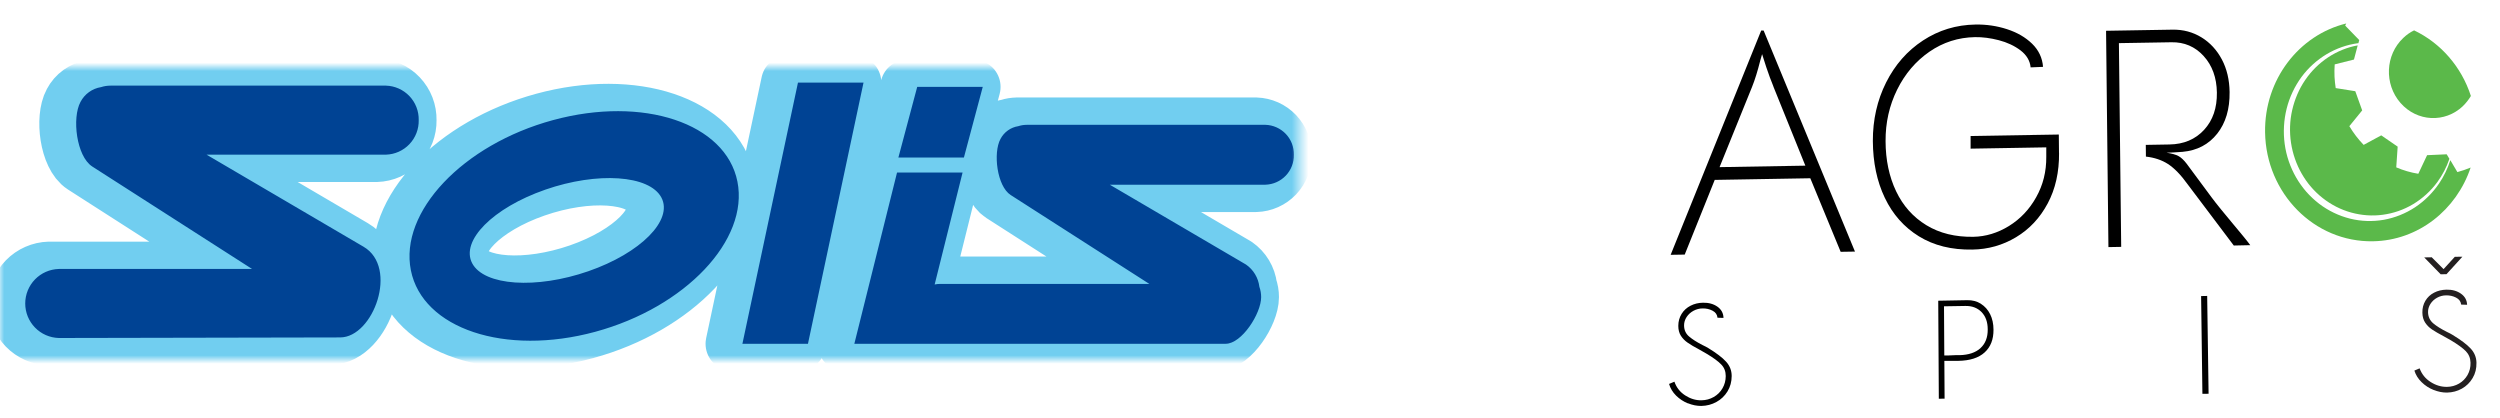 <?xml version="1.0" encoding="UTF-8"?>
<svg xmlns="http://www.w3.org/2000/svg" width="299" height="50" viewBox="0 0 299 50" fill="none">
  <path d="M212.099 10.339C211.81 9.642 211.522 8.861 211.24 8.017C210.958 7.165 210.797 6.651 210.747 6.475L210.529 7.235C210.212 8.495 209.889 9.544 209.551 10.381L205.659 19.989L215.92 19.813L212.092 10.339H212.099ZM210.642 3.653H210.93L221.854 30.089L220.143 30.117L216.512 21.319L205.081 21.516L201.492 30.448L199.81 30.476L210.635 3.66L210.642 3.653Z" fill="black"></path>
  <path d="M246.263 18.279C246.284 20.573 245.833 22.593 244.904 24.331C243.975 26.07 242.715 27.414 241.118 28.371C239.52 29.329 237.781 29.821 235.888 29.849C233.411 29.892 231.285 29.364 229.504 28.266C227.724 27.168 226.365 25.634 225.422 23.656C224.479 21.685 224.008 19.426 223.993 16.871C223.986 14.323 224.514 11.986 225.577 9.868C226.64 7.749 228.111 6.074 229.99 4.842C231.869 3.611 233.96 2.97 236.275 2.935C237.577 2.914 238.83 3.097 240.041 3.491C241.251 3.885 242.251 4.462 243.039 5.229C243.827 5.997 244.264 6.919 244.348 7.996L242.863 8.059C242.786 7.256 242.377 6.581 241.653 6.025C240.928 5.476 240.055 5.068 239.055 4.807C238.049 4.547 237.106 4.427 236.212 4.441C234.206 4.476 232.39 5.061 230.757 6.187C229.124 7.32 227.836 8.826 226.9 10.719C225.964 12.613 225.5 14.668 225.514 16.885C225.521 19.13 225.943 21.129 226.774 22.875C227.604 24.62 228.815 25.971 230.398 26.936C231.982 27.9 233.854 28.357 236.015 28.322C237.493 28.294 238.915 27.865 240.266 27.034C241.617 26.197 242.708 25.056 243.525 23.592C244.348 22.135 244.749 20.524 244.735 18.757V17.624L235.684 17.779V16.265L246.234 16.09L246.256 18.285L246.263 18.279Z" fill="black"></path>
  <path d="M267.166 29.371L261.627 22.023C260.818 20.897 260.037 20.102 259.291 19.616C258.544 19.137 257.665 18.842 256.651 18.729L256.637 17.328L259.466 17.279C261.184 17.251 262.563 16.667 263.612 15.527C264.661 14.386 265.167 12.901 265.139 11.064C265.111 9.284 264.583 7.827 263.556 6.701C262.528 5.574 261.24 5.025 259.706 5.054L253.421 5.159L253.695 29.526L252.168 29.554L251.886 3.681L259.832 3.547C261.106 3.526 262.261 3.836 263.295 4.469C264.33 5.103 265.139 5.99 265.738 7.116C266.336 8.249 266.638 9.544 266.66 11.001C266.688 13.035 266.195 14.703 265.175 15.991C264.154 17.279 262.774 18.004 261.036 18.159C260.213 18.222 259.572 18.257 259.115 18.265C259.741 18.356 260.22 18.49 260.536 18.659C260.853 18.828 261.184 19.137 261.529 19.588C262.317 20.636 263.302 21.967 264.485 23.578C265.667 25.19 268.44 28.343 269.13 29.322L267.173 29.364L267.166 29.371Z" fill="black"></path>
  <path d="M201.886 48.248C201.337 48.029 200.866 47.712 200.457 47.311C200.049 46.903 199.768 46.439 199.62 45.918L200.26 45.65C200.5 46.347 200.929 46.889 201.548 47.29C202.168 47.691 202.815 47.889 203.498 47.874C204.033 47.867 204.519 47.734 204.962 47.48C205.405 47.227 205.757 46.882 206.011 46.439C206.264 46.002 206.398 45.51 206.398 44.975C206.398 44.426 206.222 43.961 205.856 43.588C205.497 43.208 204.906 42.779 204.089 42.293L203.238 41.807C202.639 41.491 202.175 41.216 201.844 40.984C201.513 40.759 201.246 40.484 201.035 40.16C200.83 39.837 200.725 39.443 200.725 38.978C200.725 38.443 200.859 37.965 201.119 37.542C201.379 37.12 201.738 36.796 202.189 36.564C202.639 36.332 203.139 36.212 203.681 36.205C204.364 36.191 204.941 36.353 205.412 36.684C205.877 37.014 206.116 37.465 206.13 38.021L205.412 38C205.377 37.627 205.18 37.345 204.814 37.155C204.448 36.965 204.054 36.881 203.632 36.888C203.238 36.888 202.872 36.993 202.541 37.169C202.203 37.352 201.928 37.599 201.724 37.908C201.52 38.218 201.415 38.556 201.415 38.908C201.415 39.457 201.612 39.9 202.006 40.238C202.4 40.576 202.949 40.928 203.646 41.28C203.927 41.413 204.145 41.526 204.3 41.624C205.279 42.223 205.997 42.765 206.44 43.257C206.883 43.743 207.109 44.313 207.109 44.968C207.109 45.65 206.94 46.27 206.609 46.812C206.278 47.354 205.835 47.776 205.279 48.078C204.73 48.381 204.131 48.536 203.484 48.55C202.963 48.557 202.428 48.452 201.879 48.233" fill="black"></path>
  <path d="M236.859 41.639C237.451 41.104 237.739 40.358 237.732 39.4C237.732 38.514 237.479 37.817 236.986 37.317C236.493 36.817 235.853 36.578 235.058 36.592L232.503 36.634L232.538 42.518C232.834 42.518 233.284 42.511 233.889 42.476H234.382C235.445 42.448 236.275 42.173 236.866 41.639M236.909 36.332C237.38 36.627 237.753 37.042 238.021 37.577C238.288 38.112 238.422 38.739 238.422 39.443C238.429 40.597 238.077 41.498 237.366 42.145C236.655 42.8 235.593 43.138 234.192 43.159H232.545L232.573 47.677L231.883 47.691L231.813 35.966L235.283 35.902C235.888 35.888 236.43 36.029 236.909 36.325" fill="black"></path>
  <path d="M263.408 47.1L264.147 47.093L263.978 35.395L263.253 35.41L263.408 47.1Z" fill="black"></path>
  <path d="M290.829 30.765L292.251 32.186L293.595 30.715L294.503 30.701L292.603 32.791L291.906 32.806L289.935 30.786L290.829 30.772V30.765ZM291.068 46.643C290.519 46.425 290.041 46.115 289.625 45.707C289.21 45.306 288.922 44.841 288.76 44.32L289.386 44.053C289.64 44.743 290.076 45.291 290.702 45.686C291.329 46.087 291.976 46.277 292.652 46.27C293.18 46.263 293.665 46.129 294.102 45.876C294.538 45.622 294.876 45.278 295.122 44.841C295.369 44.405 295.488 43.919 295.474 43.377C295.46 42.828 295.27 42.371 294.911 41.998C294.545 41.625 293.954 41.195 293.131 40.703L292.279 40.224C291.674 39.907 291.209 39.633 290.871 39.407C290.533 39.182 290.266 38.908 290.048 38.584C289.837 38.26 289.724 37.873 289.717 37.402C289.703 36.867 289.83 36.388 290.076 35.973C290.329 35.551 290.674 35.227 291.118 35.002C291.561 34.769 292.054 34.657 292.596 34.643C293.278 34.629 293.855 34.79 294.327 35.121C294.799 35.452 295.045 35.895 295.066 36.452L294.355 36.43C294.313 36.057 294.109 35.776 293.743 35.593C293.377 35.403 292.983 35.318 292.56 35.325C292.173 35.325 291.807 35.424 291.477 35.607C291.146 35.79 290.878 36.036 290.681 36.346C290.484 36.656 290.386 36.986 290.393 37.338C290.407 37.887 290.611 38.324 291.012 38.669C291.413 39.006 291.962 39.351 292.666 39.703C292.948 39.837 293.173 39.95 293.321 40.048C294.306 40.646 295.031 41.188 295.481 41.674C295.939 42.16 296.171 42.73 296.185 43.377C296.199 44.06 296.051 44.672 295.728 45.214C295.411 45.756 294.975 46.178 294.44 46.481C293.898 46.784 293.307 46.938 292.666 46.953C292.145 46.96 291.61 46.854 291.061 46.636" fill="#231F20"></path>
  <path d="M281.531 7.13L281.982 5.427C280.736 5.652 279.533 6.144 278.47 6.841C277.386 7.552 276.443 8.481 275.704 9.565C274.965 10.642 274.444 11.874 274.148 13.162C273.853 14.443 273.81 15.787 274.007 17.089C274.205 18.391 274.641 19.651 275.288 20.777C275.936 21.91 276.795 22.91 277.808 23.698C278.815 24.493 279.976 25.084 281.208 25.422C282.432 25.76 283.727 25.859 284.994 25.683C286.261 25.514 287.5 25.084 288.612 24.416C289.724 23.747 290.723 22.846 291.505 21.776C292.117 20.939 292.61 19.996 292.948 18.996L292.624 18.454L290.28 18.56L289.231 20.784C288.316 20.636 287.429 20.376 286.592 20.017L286.761 17.539L284.797 16.188L282.693 17.328C282.045 16.66 281.468 15.906 280.982 15.09L282.517 13.204L281.693 10.909L279.35 10.536C279.279 10.093 279.237 9.642 279.209 9.185C279.188 8.685 279.195 8.186 279.23 7.7L281.524 7.123L281.531 7.13Z" fill="#5BB94A"></path>
  <path d="M293.898 20.573L293.06 19.158C292.743 20.144 292.3 21.08 291.723 21.931C290.956 23.064 289.97 24.043 288.844 24.789C287.711 25.535 286.43 26.049 285.1 26.288C283.77 26.52 282.383 26.478 281.06 26.147C279.737 25.817 278.47 25.211 277.365 24.367C276.816 23.944 276.302 23.466 275.837 22.938C275.38 22.41 274.965 21.833 274.613 21.221C273.909 19.996 273.437 18.623 273.247 17.209C273.057 15.801 273.142 14.351 273.487 12.979C273.832 11.606 274.444 10.325 275.26 9.206C276.084 8.094 277.118 7.165 278.273 6.475C279.434 5.786 280.715 5.335 282.031 5.166C282.045 5.166 282.059 5.166 282.066 5.166L282.165 4.793L280.483 3.062C280.525 2.977 280.567 2.893 280.609 2.808C274.965 4.188 270.805 9.516 270.904 15.829C271.016 23.135 276.795 28.977 283.798 28.857C289.238 28.766 293.799 25.092 295.488 20.038C294.982 20.256 294.447 20.432 293.905 20.58" fill="#5BB94A"></path>
  <path d="M294.559 12.69C294.94 12.324 295.256 11.916 295.517 11.479C294.391 7.981 291.899 5.145 288.725 3.632C288.26 3.857 287.824 4.16 287.43 4.54C285.276 6.574 285.128 10.051 287.099 12.31C289.077 14.576 292.42 14.731 294.566 12.69" fill="#5BB94A"></path>
  <mask id="mask0_267_2" style="mask-type:luminance" maskUnits="userSpaceOnUse" x="0" y="8" width="156" height="35">
    <path d="M155.49 8H0V43H155.49V8Z" fill="white"></path>
  </mask>
  <g mask="url(#mask0_267_2)">
    <path fill-rule="evenodd" clip-rule="evenodd" d="M64.071 22.685C70.317 20.514 76.541 20.936 77.965 23.63C79.389 26.324 75.482 30.268 69.232 32.437C62.982 34.606 56.763 34.181 55.336 31.491C53.909 28.802 57.823 24.856 64.071 22.687M65.002 14.364C75.787 11.434 85.663 14.731 87.055 21.719C88.448 28.708 80.838 36.754 70.053 39.682C59.268 42.61 49.396 39.317 47.998 32.328C46.601 25.339 54.22 17.293 65.002 14.364ZM94.296 9.881H102.136L95.494 41.117H87.654L94.296 9.881ZM108.559 10.392H116.398L114.144 18.841H106.305L108.559 10.392ZM121.641 14.928H150.207C151.131 14.956 152.007 15.347 152.644 16.018C153.28 16.689 153.626 17.584 153.606 18.508C153.627 19.433 153.281 20.329 152.644 21C152.008 21.671 151.131 22.063 150.207 22.09H131.593L147.886 31.642C148.325 31.947 148.693 32.342 148.968 32.8C149.242 33.258 149.417 33.769 149.48 34.299C149.623 34.695 149.696 35.113 149.695 35.534C149.695 37.505 147.369 41.114 145.458 41.114H101.043L106.146 20.631H113.984L110.646 34.023C110.871 33.976 111.101 33.953 111.331 33.954H136.316L119.738 23.324C118.1 22.27 117.611 18.277 118.519 16.616C118.729 16.213 119.031 15.866 119.4 15.601C119.77 15.336 120.196 15.161 120.645 15.091C120.966 14.985 121.303 14.931 121.642 14.931M12.09 10.242H45.019C46.085 10.272 47.096 10.723 47.831 11.497C48.565 12.27 48.964 13.302 48.941 14.369C48.964 15.435 48.566 16.467 47.831 17.241C47.097 18.014 46.086 18.466 45.02 18.498H23.56L42.342 29.512C46.553 31.98 43.518 40.35 39.542 40.357L5.886 40.426C4.811 40.395 3.791 39.947 3.042 39.176C2.293 38.405 1.875 37.372 1.875 36.297C1.875 35.223 2.293 34.19 3.042 33.419C3.791 32.648 4.811 32.2 5.886 32.169H29.009L9.896 19.915C8.006 18.702 7.446 14.098 8.489 12.184C8.732 11.72 9.08 11.319 9.506 11.013C9.931 10.707 10.422 10.504 10.939 10.422C11.31 10.302 11.698 10.241 12.089 10.242" fill="#71CEF0"></path>
    <path d="M64.071 22.685C70.317 20.514 76.541 20.936 77.965 23.63C79.389 26.324 75.482 30.268 69.232 32.437C62.982 34.606 56.763 34.181 55.336 31.491C53.909 28.802 57.822 24.854 64.071 22.685ZM65.002 14.364C75.787 11.434 85.663 14.731 87.055 21.719C88.448 28.708 80.838 36.754 70.053 39.682C59.268 42.61 49.396 39.317 47.998 32.328C46.601 25.339 54.22 17.291 65.002 14.364ZM94.296 9.881H102.136L95.494 41.117H87.654L94.296 9.881ZM108.559 10.392H116.398L114.144 18.841H106.305L108.559 10.392ZM121.641 14.928H150.207C151.131 14.956 152.007 15.347 152.644 16.018C153.28 16.689 153.626 17.584 153.606 18.508C153.627 19.433 153.281 20.329 152.644 21C152.008 21.671 151.131 22.063 150.207 22.09H131.593L147.886 31.642C148.325 31.947 148.693 32.342 148.968 32.8C149.242 33.258 149.417 33.769 149.48 34.299C149.623 34.695 149.696 35.113 149.695 35.534C149.695 37.505 147.369 41.114 145.458 41.114H101.043L106.146 20.631H113.984L110.646 34.023C110.871 33.976 111.101 33.953 111.331 33.954H136.316L119.738 23.324C118.1 22.27 117.611 18.277 118.519 16.616C118.729 16.213 119.031 15.866 119.4 15.601C119.77 15.336 120.196 15.161 120.645 15.091C120.966 14.985 121.303 14.931 121.641 14.931V14.928ZM12.09 10.242H45.019C46.085 10.272 47.096 10.723 47.831 11.497C48.565 12.27 48.964 13.302 48.941 14.369C48.964 15.435 48.566 16.467 47.831 17.241C47.097 18.014 46.086 18.466 45.02 18.498H23.56L42.342 29.512C46.553 31.98 43.518 40.35 39.542 40.357L5.886 40.426C4.811 40.395 3.791 39.947 3.042 39.176C2.293 38.405 1.875 37.372 1.875 36.297C1.875 35.223 2.293 34.19 3.042 33.419C3.791 32.648 4.811 32.2 5.886 32.169H29.009L9.896 19.915C8.006 18.702 7.446 14.098 8.489 12.184C8.732 11.72 9.08 11.319 9.506 11.013C9.931 10.707 10.422 10.504 10.939 10.422C11.311 10.302 11.699 10.241 12.09 10.242Z" stroke="#71CEF0" stroke-width="6.539" stroke-linecap="round" stroke-linejoin="round"></path>
    <path fill-rule="evenodd" clip-rule="evenodd" d="M65.21 22.685C71.458 20.514 77.679 20.936 79.104 23.63C80.529 26.324 76.621 30.268 70.372 32.437C64.123 34.606 57.902 34.181 56.475 31.491C55.049 28.801 58.958 24.856 65.21 22.687M66.144 14.364C76.927 11.434 86.802 14.73 88.196 21.719C89.591 28.708 81.977 36.754 71.195 39.682C60.414 42.609 50.534 39.317 49.14 32.328C47.746 25.34 55.358 17.293 66.143 14.364M95.437 9.881H103.277L96.632 41.115H88.792L95.437 9.881ZM109.698 10.392H117.537L115.283 18.842H107.446L109.698 10.392ZM122.779 14.928H151.344C152.269 14.956 153.145 15.347 153.783 16.018C154.42 16.688 154.766 17.584 154.746 18.509C154.767 19.434 154.421 20.33 153.784 21.001C153.146 21.672 152.269 22.064 151.344 22.091H132.732L149.025 31.642C149.464 31.947 149.833 32.341 150.108 32.8C150.383 33.258 150.558 33.769 150.621 34.3C150.762 34.696 150.834 35.114 150.834 35.535C150.834 37.506 148.508 41.115 146.598 41.115H102.179L107.287 20.631H115.125L111.785 34.024C112.011 33.977 112.243 33.953 112.474 33.955H137.459L120.877 23.324C119.239 22.27 118.753 18.277 119.659 16.616C119.869 16.213 120.171 15.866 120.54 15.601C120.909 15.336 121.335 15.161 121.784 15.091C122.105 14.985 122.441 14.931 122.779 14.931M13.228 10.241H46.158C47.224 10.272 48.234 10.723 48.969 11.496C49.703 12.269 50.102 13.302 50.078 14.368C50.102 15.434 49.703 16.467 48.969 17.24C48.235 18.014 47.224 18.466 46.158 18.497H24.701L43.483 29.511C47.695 31.98 44.662 40.349 40.684 40.356L7.028 40.425C5.954 40.394 4.934 39.946 4.185 39.175C3.436 38.404 3.017 37.371 3.017 36.297C3.017 35.222 3.436 34.189 4.185 33.418C4.934 32.647 5.954 32.199 7.028 32.168H30.147L11.034 19.915C9.145 18.702 8.585 14.098 9.631 12.184C9.874 11.719 10.222 11.318 10.647 11.012C11.072 10.707 11.563 10.504 12.081 10.421C12.451 10.302 12.839 10.241 13.228 10.241Z" fill="#004394"></path>
  </g>
</svg>
